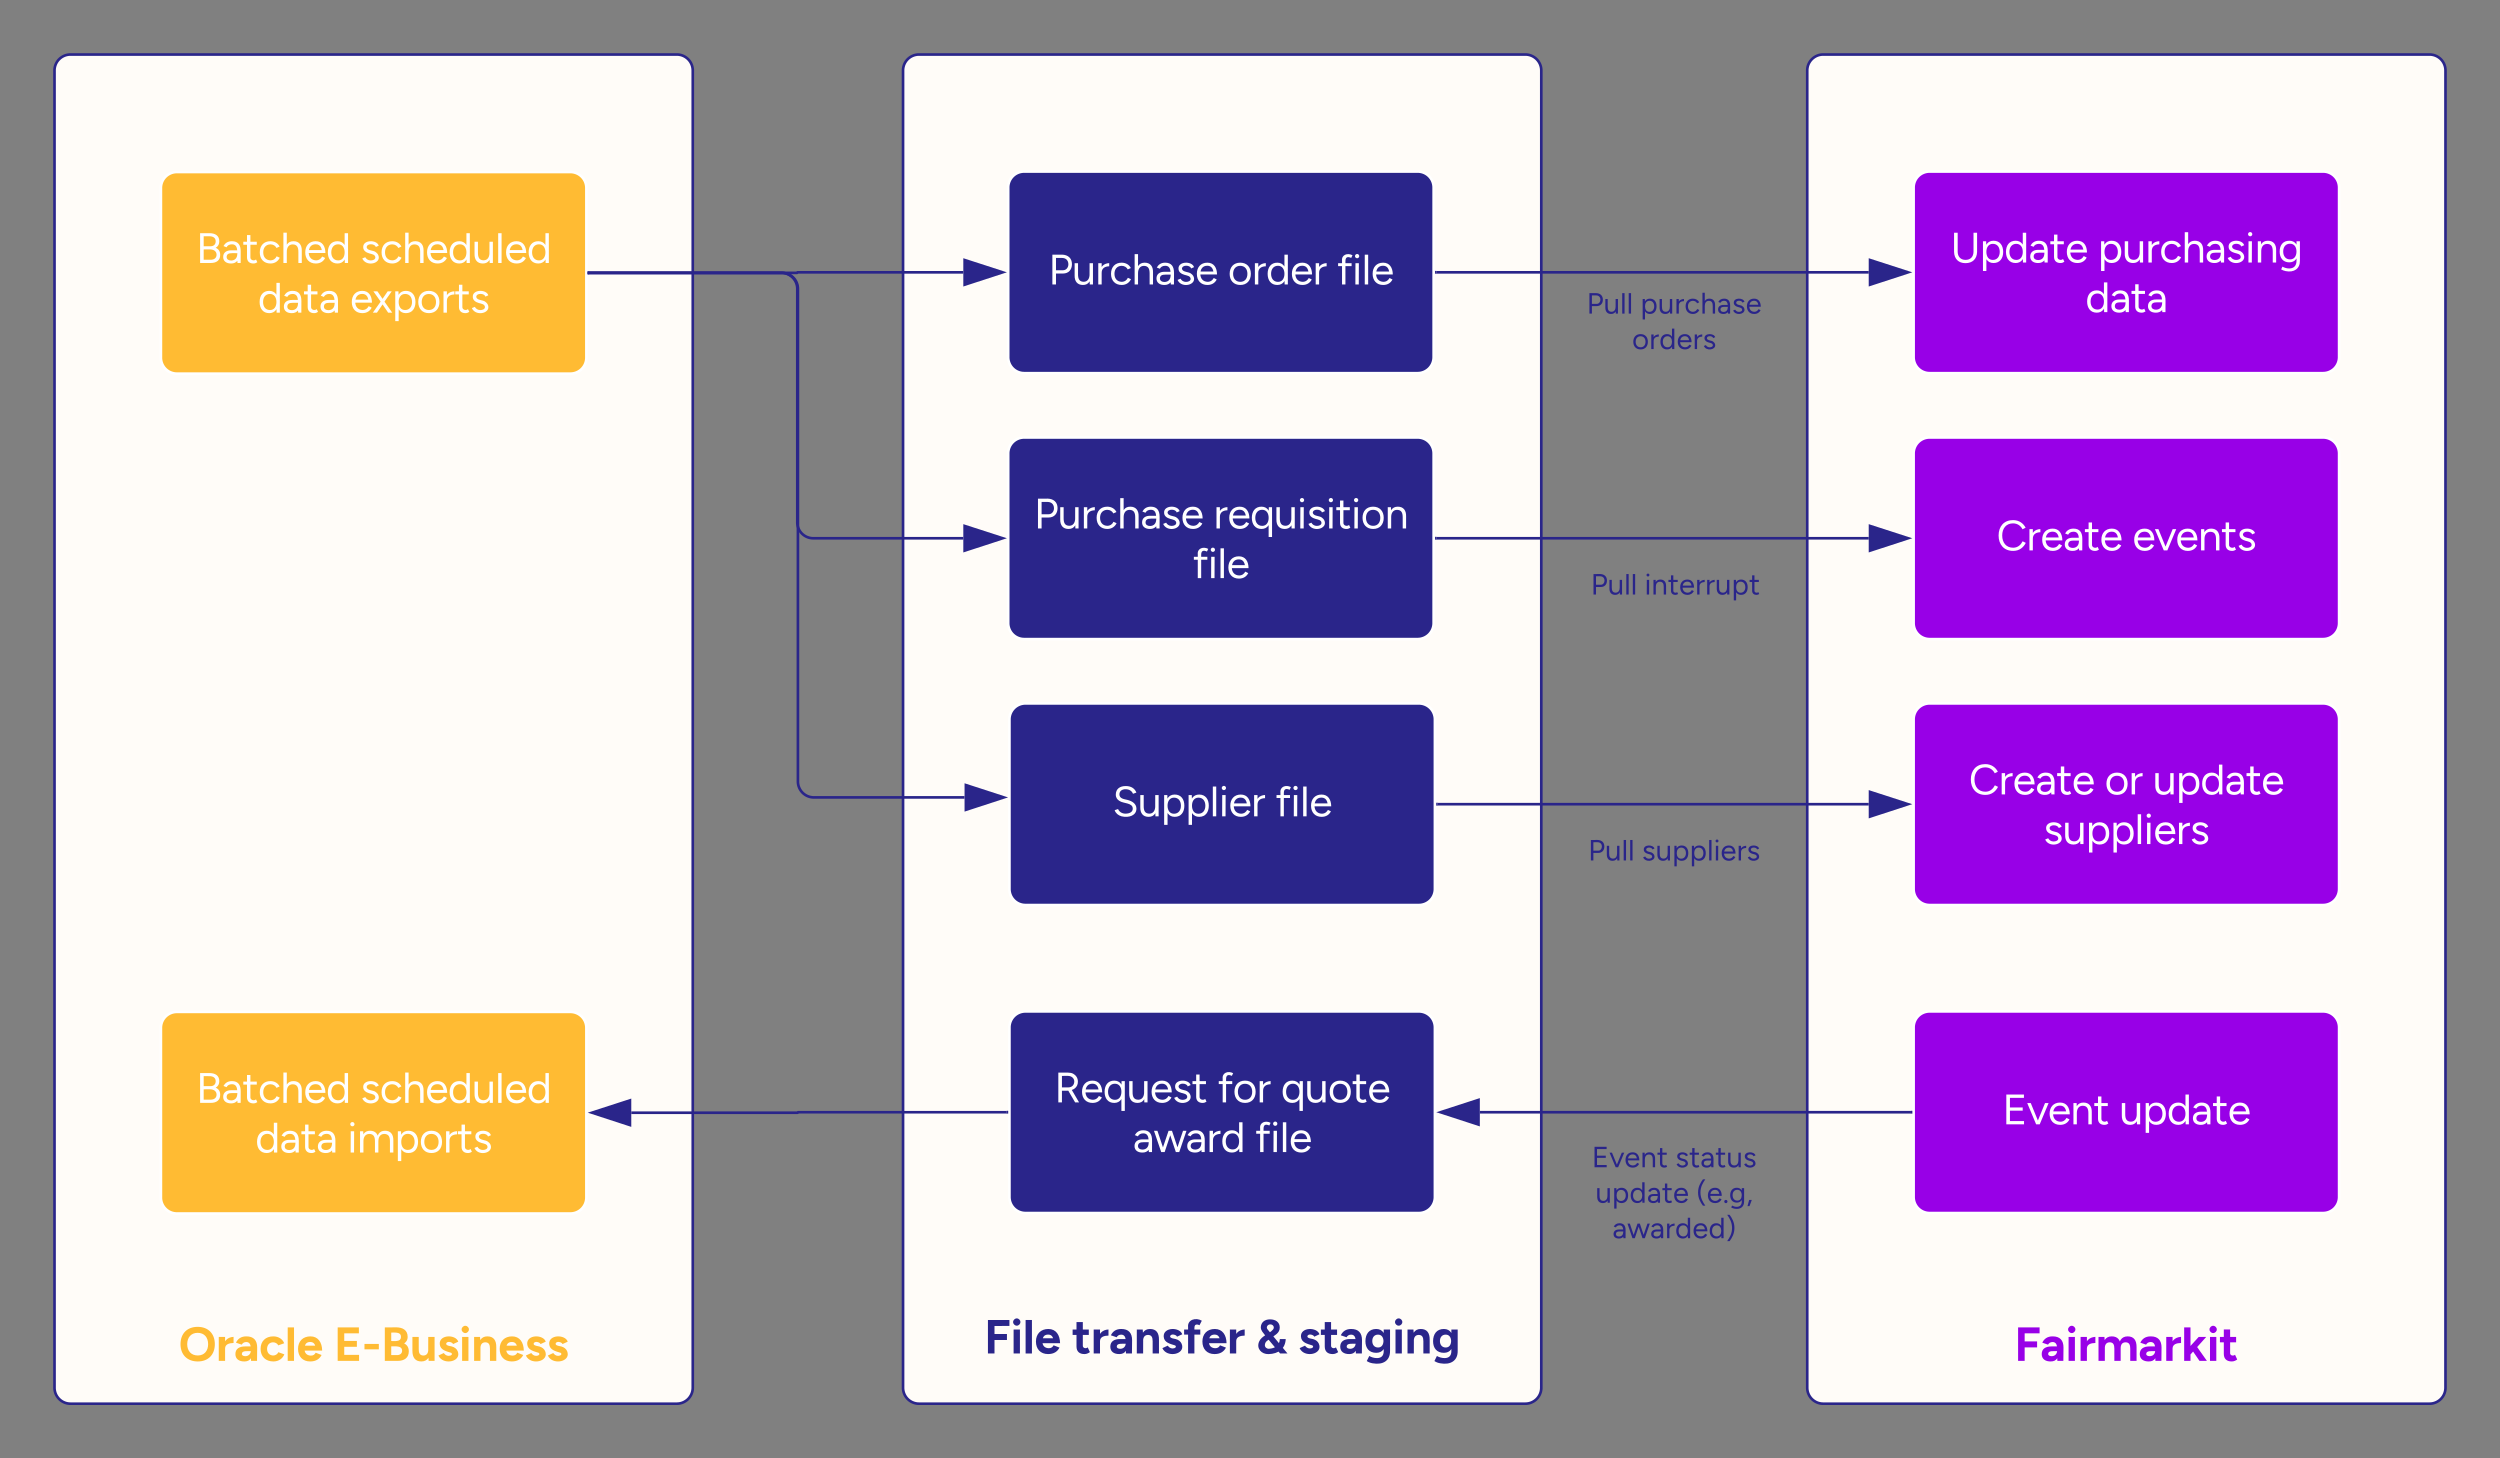 <svg xmlns="http://www.w3.org/2000/svg" xmlns:xlink="http://www.w3.org/1999/xlink" xmlns:lucid="lucid" width="940.07" height="548.33"><rect width="100%" height="100%" fill="#808080" stroke="none"/><g transform="translate(-59.5 -59.5)" lucid:page-tab-id="5_nGJU603rUV"><path d="M739.07 86a6 6 0 0 1 6-6h228a6 6 0 0 1 6 6v495.33a6 6 0 0 1-6 6h-228a6 6 0 0 1-6-6zM80 86a6 6 0 0 1 6-6h228a6 6 0 0 1 6 6v495.33a6 6 0 0 1-6 6H86a6 6 0 0 1-6-6zM399.07 86a6 6 0 0 1 6-6h228a6 6 0 0 1 6 6v495.33a6 6 0 0 1-6 6h-228a6 6 0 0 1-6-6z" stroke="#2a258a" fill="#fffcf8"/><path d="M80 548.78a6 6 0 0 1 6-6h228a6 6 0 0 1 6 6v32.55a6 6 0 0 1-6 6H86a6 6 0 0 1-6-6z" stroke="#000" stroke-opacity="0" fill="#fff" fill-opacity="0"/><use xlink:href="#a" transform="matrix(1,0,0,1,85,547.778) translate(41.747 23.451)"/><use xlink:href="#b" transform="matrix(1,0,0,1,85,547.778) translate(100.111 23.451)"/><path d="M120 130.18a6 6 0 0 1 6-6h148a6 6 0 0 1 6 6V194a6 6 0 0 1-6 6H126a6 6 0 0 1-6-6z" stroke="#fff" fill="#fb3"/><use xlink:href="#c" transform="matrix(1,0,0,1,125,129.178) translate(8.259 29.215)"/><use xlink:href="#d" transform="matrix(1,0,0,1,125,129.178) translate(70.077 29.215)"/><use xlink:href="#e" transform="matrix(1,0,0,1,125,129.178) translate(31.468 47.882)"/><use xlink:href="#f" transform="matrix(1,0,0,1,125,129.178) translate(66.126 47.882)"/><path d="M120 446a6 6 0 0 1 6-6h148a6 6 0 0 1 6 6v63.82a6 6 0 0 1-6 6H126a6 6 0 0 1-6-6z" stroke="#fff" fill="#fb3"/><use xlink:href="#c" transform="matrix(1,0,0,1,125,445) translate(8.259 29.215)"/><use xlink:href="#d" transform="matrix(1,0,0,1,125,445) translate(70.077 29.215)"/><use xlink:href="#e" transform="matrix(1,0,0,1,125,445) translate(30.496 47.882)"/><use xlink:href="#g" transform="matrix(1,0,0,1,125,445) translate(65.153 47.882)"/><path d="M399.07 546a6 6 0 0 1 6-6h228a6 6 0 0 1 6 6v32.56a6 6 0 0 1-6 6h-228a6 6 0 0 1-6-6z" stroke="#000" stroke-opacity="0" fill="#fff" fill-opacity="0"/><use xlink:href="#h" transform="matrix(1,0,0,1,404.073,545) translate(25.551 23.451)"/><use xlink:href="#i" transform="matrix(1,0,0,1,404.073,545) translate(58.511 23.451)"/><use xlink:href="#j" transform="matrix(1,0,0,1,404.073,545) translate(127.844 23.451)"/><use xlink:href="#k" transform="matrix(1,0,0,1,404.073,545) translate(143.578 23.451)"/><path d="M739.07 548.78a6 6 0 0 1 6-6h228a6 6 0 0 1 6 6v32.55a6 6 0 0 1-6 6h-228a6 6 0 0 1-6-6z" stroke="#000" stroke-opacity="0" fill="#fff" fill-opacity="0"/><use xlink:href="#l" transform="matrix(1,0,0,1,744.073,547.778) translate(72.92 23.451)"/><path d="M439.07 445.82a6 6 0 0 1 6-6h148a6 6 0 0 1 6 6v63.82a6 6 0 0 1-6 6h-148a6 6 0 0 1-6-6z" stroke="#fff" fill="#2a258a"/><use xlink:href="#m" transform="matrix(1,0,0,1,444.073,444.822) translate(11.899 29.215)"/><use xlink:href="#n" transform="matrix(1,0,0,1,444.073,444.822) translate(73.266 29.215)"/><use xlink:href="#o" transform="matrix(1,0,0,1,444.073,444.822) translate(97.081 29.215)"/><use xlink:href="#p" transform="matrix(1,0,0,1,444.073,444.822) translate(41.384 47.882)"/><use xlink:href="#q" transform="matrix(1,0,0,1,444.073,444.822) translate(87.351 47.882)"/><path d="M779.07 445.82a6 6 0 0 1 6-6h148a6 6 0 0 1 6 6v63.82a6 6 0 0 1-6 6h-148a6 6 0 0 1-6-6z" stroke="#fff" fill="#9800e7"/><use xlink:href="#r" transform="matrix(1,0,0,1,784.073,444.822) translate(28.372 37.465)"/><use xlink:href="#s" transform="matrix(1,0,0,1,784.073,444.822) translate(72.379 37.465)"/><path d="M778.07 477.73h-162.1" stroke="#2a258a" fill="none"/><path d="M778.57 478.23h-.5v-1h.5z" stroke="#2a258a" stroke-width=".05" fill="#2a258a"/><path d="M601.2 477.73l14.26-4.63v9.27z" stroke="#2a258a" fill="#2a258a"/><path d="M438.07 477.73h-78.44a.1.1 0 0 0-.1.1.1.1 0 0 1-.08.08h-62.57" stroke="#2a258a" fill="none"/><path d="M438.57 478.23h-.5v-1h.5z" stroke="#2a258a" stroke-width=".05" fill="#2a258a"/><path d="M282.12 477.9l14.26-4.62v9.27z" stroke="#2a258a" fill="#2a258a"/><path d="M438.6 130a6 6 0 0 1 6-6h148a6 6 0 0 1 6 6v63.82a6 6 0 0 1-6 6h-148a6 6 0 0 1-6-6z" stroke="#fff" fill="#2a258a"/><use xlink:href="#t" transform="matrix(1,0,0,1,443.609,129) translate(10.126 37.465)"/><use xlink:href="#u" transform="matrix(1,0,0,1,443.609,129) translate(77.621 37.465)"/><use xlink:href="#q" transform="matrix(1,0,0,1,443.609,129) translate(118.61 37.465)"/><path d="M281 162.1h78.22a.1.1 0 0 0 .08-.1.1.1 0 0 1 .1-.1h62.33" stroke="#2a258a" fill="none"/><path d="M281 162.6h-.5v-1h.5z" stroke="#2a258a" stroke-width=".05" fill="#2a258a"/><path d="M436.5 161.9l-14.27 4.65v-9.27z" stroke="#2a258a" fill="#2a258a"/><path d="M779.07 130a6 6 0 0 1 6-6h148a6 6 0 0 1 6 6v63.82a6 6 0 0 1-6 6h-148a6 6 0 0 1-6-6z" stroke="#fff" fill="#9800e7"/><use xlink:href="#v" transform="matrix(1,0,0,1,784.073,129) translate(8.881 29.215)"/><use xlink:href="#w" transform="matrix(1,0,0,1,784.073,129) translate(64.29 29.215)"/><use xlink:href="#x" transform="matrix(1,0,0,1,784.073,129) translate(59.592 47.882)"/><path d="M599.6 161.9h162.6" stroke="#2a258a" fill="none"/><path d="M599.62 162.4h-.5v-1h.5z" stroke="#2a258a" stroke-width=".05" fill="#2a258a"/><path d="M776.96 161.9l-14.27 4.65v-9.27z" stroke="#2a258a" fill="#2a258a"/><path d="M438.6 230a6 6 0 0 1 6-6h148a6 6 0 0 1 6 6v63.82a6 6 0 0 1-6 6h-148a6 6 0 0 1-6-6z" stroke="#fff" fill="#2a258a"/><use xlink:href="#t" transform="matrix(1,0,0,1,443.609,229) translate(4.712 29.215)"/><use xlink:href="#y" transform="matrix(1,0,0,1,443.609,229) translate(72.208 29.215)"/><use xlink:href="#q" transform="matrix(1,0,0,1,443.609,229) translate(64.368 47.882)"/><path d="M439.07 330a6 6 0 0 1 6-6h148a6 6 0 0 1 6 6v63.82a6 6 0 0 1-6 6h-148a6 6 0 0 1-6-6z" stroke="#fff" fill="#2a258a"/><use xlink:href="#z" transform="matrix(1,0,0,1,444.073,329) translate(33.747 37.465)"/><use xlink:href="#q" transform="matrix(1,0,0,1,444.073,329) translate(94.989 37.465)"/><path d="M779.07 230a6 6 0 0 1 6-6h148a6 6 0 0 1 6 6v63.82a6 6 0 0 1-6 6h-148a6 6 0 0 1-6-6z" stroke="#fff" fill="#9800e7"/><use xlink:href="#A" transform="matrix(1,0,0,1,784.073,229) translate(26.218 37.465)"/><use xlink:href="#B" transform="matrix(1,0,0,1,784.073,229) translate(77.287 37.465)"/><path d="M639.07 166a6 6 0 0 1 6-6h87.54a6 6 0 0 1 6 6v28a6 6 0 0 1-6 6h-87.53a6 6 0 0 1-6-6z" stroke="#000" stroke-opacity="0" fill="#fff" fill-opacity="0"/><g><use xlink:href="#C" transform="matrix(1,0,0,1,644.073,165) translate(12.067 12.431)"/><use xlink:href="#D" transform="matrix(1,0,0,1,644.073,165) translate(32.289 12.431)"/><use xlink:href="#E" transform="matrix(1,0,0,1,644.073,165) translate(29.144 25.764)"/></g><path d="M599.6 261.9h162.6" stroke="#2a258a" fill="none"/><path d="M599.62 262.4h-.5v-1h.5z" stroke="#2a258a" stroke-width=".05" fill="#2a258a"/><path d="M776.96 261.9l-14.27 4.65v-9.27z" stroke="#2a258a" fill="#2a258a"/><path d="M639.54 266a6 6 0 0 1 6-6h87.53a6 6 0 0 1 6 6v28a6 6 0 0 1-6 6h-87.53a6 6 0 0 1-6-6z" stroke="#000" stroke-opacity="0" fill="#fff" fill-opacity="0"/><g><use xlink:href="#C" transform="matrix(1,0,0,1,644.536,265) translate(13.144 18.056)"/><use xlink:href="#F" transform="matrix(1,0,0,1,644.536,265) translate(33.367 18.056)"/></g><path d="M779.07 330a6 6 0 0 1 6-6h148a6 6 0 0 1 6 6v63.82a6 6 0 0 1-6 6h-148a6 6 0 0 1-6-6z" stroke="#fff" fill="#9800e7"/><g><use xlink:href="#A" transform="matrix(1,0,0,1,784.073,329) translate(15.78 29.215)"/><use xlink:href="#G" transform="matrix(1,0,0,1,784.073,329) translate(66.849 29.215)"/><use xlink:href="#H" transform="matrix(1,0,0,1,784.073,329) translate(84.971 29.215)"/><use xlink:href="#I" transform="matrix(1,0,0,1,784.073,329) translate(43.827 47.882)"/></g><path d="M600.07 361.9H762.2" stroke="#2a258a" fill="none"/><path d="M600.1 362.4h-.53v-1h.52z" stroke="#2a258a" stroke-width=".05" fill="#2a258a"/><path d="M776.95 361.9l-14.26 4.65v-9.27z" stroke="#2a258a" fill="#2a258a"/><path d="M639.07 366a6 6 0 0 1 6-6h87.54a6 6 0 0 1 6 6v28a6 6 0 0 1-6 6h-87.53a6 6 0 0 1-6-6z" stroke="#000" stroke-opacity="0" fill="#fff" fill-opacity="0"/><g><use xlink:href="#C" transform="matrix(1,0,0,1,644.073,365) translate(12.622 18.056)"/><use xlink:href="#J" transform="matrix(1,0,0,1,644.073,365) translate(32.844 18.056)"/></g><path d="M281 162.1h72.3a6 6 0 0 1 6 6v87.8a6 6 0 0 0 6 6h56.43" stroke="#2a258a" fill="none"/><path d="M281 162.6h-.5v-1h.5z" stroke="#2a258a" stroke-width=".05" fill="#2a258a"/><path d="M436.5 261.9l-14.27 4.65v-9.27z" stroke="#2a258a" fill="#2a258a"/><path d="M281 162.1h72.54a6 6 0 0 1 6 6v185.25a6 6 0 0 0 6 6h56.65" stroke="#2a258a" fill="none"/><path d="M281 162.6h-.5v-1h.5z" stroke="#2a258a" stroke-width=".05" fill="#2a258a"/><path d="M436.95 359.35L422.7 364v-9.28z" stroke="#2a258a" fill="#2a258a"/><path d="M639.07 486a6 6 0 0 1 6-6h87.54a6 6 0 0 1 6 6v43.44a6 6 0 0 1-6 6h-87.53a6 6 0 0 1-6-6z" stroke="#000" stroke-opacity="0" fill="#fff" fill-opacity="0"/><g><use xlink:href="#K" transform="matrix(1,0,0,1,644.073,485) translate(13.989 13.431)"/><use xlink:href="#L" transform="matrix(1,0,0,1,644.073,485) translate(45.422 13.431)"/><use xlink:href="#M" transform="matrix(1,0,0,1,644.073,485) translate(15.394 26.764)"/><use xlink:href="#N" transform="matrix(1,0,0,1,644.073,485) translate(53.317 26.764)"/><use xlink:href="#O" transform="matrix(1,0,0,1,644.073,485) translate(21.711 40.097)"/></g><defs><path fill="#fb3" d="M752-349c0 219-138 361-356 361C175 12 35-129 35-349c0-221 138-362 358-362 221 0 359 142 359 362zm-577 0c0 141 82 236 221 236 137 0 216-97 216-236 0-141-80-237-219-237-137 0-218 97-218 237" id="P"/><path fill="#fb3" d="M366-374c-89 2-173 24-177 111h-39c1-145 81-231 216-239v128zM57 0v-500h132V0H57" id="Q"/><path fill="#fb3" d="M260-512c151 0 226 83 225 235L482 0H357c-6-80-5-167-5-253 0-78-19-140-95-141-47 1-75 21-95 55L42-380c36-76 102-133 218-132zm127 308C386-76 344 12 219 12 108 13 31-37 30-141c0-114 84-161 204-161h127v98c-82 3-196-16-196 59 0 35 36 47 76 47 64-2 106-45 111-106h35" id="R"/><path fill="#fb3" d="M526-137C493-51 409 12 298 12 136 12 30-89 30-250s104-262 266-262c109 0 196 59 227 144l-124 44c-16-36-59-64-109-64-80 3-123 57-125 138 2 82 47 134 127 138 51 0 93-31 109-69" id="S"/><path fill="#fb3" d="M57 0v-700h132V0H57" id="T"/><path fill="#fb3" d="M522-123C480-41 406 12 283 12 126 12 30-92 30-250c0-160 101-262 260-262s242 126 244 297H400c1-102-22-180-115-180-88 0-120 57-120 149 1 85 50 133 132 136 53 1 84-26 101-61zm-406-92l1-103h352v103H116" id="U"/><g id="a"><use transform="matrix(0.018,0,0,0.018,0,0)" xlink:href="#P"/><use transform="matrix(0.018,0,0,0.018,13.991,0)" xlink:href="#Q"/><use transform="matrix(0.018,0,0,0.018,20.729,0)" xlink:href="#R"/><use transform="matrix(0.018,0,0,0.018,30.204,0)" xlink:href="#S"/><use transform="matrix(0.018,0,0,0.018,39.911,0)" xlink:href="#T"/><use transform="matrix(0.018,0,0,0.018,44.284,0)" xlink:href="#U"/></g><path fill="#fb3" d="M76 0v-700h137V0H76zm104 0v-125h343V0H180zm0-294v-122h297v122H180zm0-281v-125h339v125H180" id="V"/><path fill="#fb3" d="M54-241v-113h300v113H54" id="W"/><path fill="#fb3" d="M577-200C577-64 483 0 345 0H131v-121h201c61 1 105-33 105-90-1-129-182-84-306-92v-106c216 0 446 1 446 209zM76 0v-700h134V0H76zm237-701c141 2 240 60 240 200 0 138-140 191-291 194l-136 11v-119c116-9 290 39 287-88 1-123-170-80-287-88v-108" id="X"/><path fill="#fb3" d="M387 0c-16-154-5-334-8-500h132V0H387zM48-214v-286h132v256zm376-24C422-95 369 12 235 12 104 12 47-73 48-214l132-30c-1 79 22 129 93 132 74 1 106-49 106-126h45" id="Y"/><path fill="#fb3" d="M432-204C514-7 218 77 80-44c-21-18-38-41-50-68l113-52c19 29 54 59 101 59 50 0 91-32 54-63-103-33-231-57-240-183-14-205 338-205 387-50l-109 50c-12-45-140-73-144-2 11 41 79 40 119 52 59 17 100 49 121 97" id="Z"/><path fill="#fb3" d="M65 0v-500h132V0H65zm142-657c1 40-36 77-76 76-39 1-78-37-76-76-2-39 37-77 76-76 40-1 77 36 76 76" id="aa"/><path fill="#fb3" d="M57 0v-500h124c16 154 5 334 8 500H57zm331 0v-256l132-30V0H388zM145-262c2-142 54-250 188-250 132 0 189 84 187 226l-132 30c0-80-21-129-93-132-73-1-107 48-106 126h-44" id="ab"/><g id="b"><use transform="matrix(0.018,0,0,0.018,0,0)" xlink:href="#V"/><use transform="matrix(0.018,0,0,0.018,10.471,0)" xlink:href="#W"/><use transform="matrix(0.018,0,0,0.018,17.724,0)" xlink:href="#X"/><use transform="matrix(0.018,0,0,0.018,28.604,0)" xlink:href="#Y"/><use transform="matrix(0.018,0,0,0.018,38.702,0)" xlink:href="#Z"/><use transform="matrix(0.018,0,0,0.018,46.987,0)" xlink:href="#aa"/><use transform="matrix(0.018,0,0,0.018,51.644,0)" xlink:href="#ab"/><use transform="matrix(0.018,0,0,0.018,61.742,0)" xlink:href="#U"/><use transform="matrix(0.018,0,0,0.018,71.591,0)" xlink:href="#Z"/><use transform="matrix(0.018,0,0,0.018,79.858,0)" xlink:href="#Z"/></g><path fill="#fff" d="M565-191C565-60 476 0 343 0H155v-76h184c82 1 141-41 141-118-1-85-70-126-163-126H155v-71c209-8 410 8 410 200zM93 0v-700h84V0H93zm451-510c0 133-106 187-246 189l-145 3v-75h182c75 1 125-43 124-117 0-81-61-118-147-118H153v-72l161-1c136 2 230 58 230 191" id="ac"/><path fill="#fff" d="M247-512c147 1 207 91 206 241L452 0h-74c-27-160 58-440-132-439-64 1-102 26-126 70l-72-29c38-66 96-114 199-114zm175 301c1 130-66 224-194 223C120 13 41-39 41-141c0-107 79-158 192-157h143v67H251c-81 0-125 20-129 89 1 57 48 85 110 84 90-3 139-62 141-153h49" id="ad"/><path fill="#fff" d="M348-18c-30 19-50 29-90 30-95 1-153-52-153-145v-523h80v515c-9 74 85 102 132 58zM18-429v-71h317v71H18" id="ae"/><path fill="#fff" d="M510-124C475-47 399 12 293 12 136 12 41-92 41-250s94-262 250-262c103 0 181 53 216 126l-73 33c-24-49-75-85-145-85-107 4-167 79-167 188 0 110 61 184 169 188 72-1 123-41 146-95" id="af"/><path fill="#fff" d="M70 0v-713h80V0H70zm352 0v-256l80-30V0h-80zM111-259c2-146 55-253 196-253 129 0 199 85 195 226l-80 30c1-113-30-179-133-181-96 1-140 75-139 178h-39" id="ag"/><path fill="#fff" d="M508-117C470-42 400 12 289 12 134 12 41-93 41-250c0-156 92-262 246-262s226 117 228 277h-80c-1-116-39-205-149-205-109 0-163 78-164 191 2 112 63 182 171 187 74 0 119-41 145-90zM94-235l1-69h371v69H94" id="ah"/><path fill="#fff" d="M440 0c-9-226-2-468-4-700h80V0h-76zm37-250c0 148-67 262-210 262C119 12 41-98 41-250s78-262 226-262c143 0 210 114 210 262zm-355 0c0 108 57 189 163 189 101 0 151-84 151-189s-50-189-152-189c-105 0-162 81-162 189" id="ai"/><g id="c"><use transform="matrix(0.016,0,0,0.016,0,0)" xlink:href="#ac"/><use transform="matrix(0.016,0,0,0.016,9.504,0)" xlink:href="#ad"/><use transform="matrix(0.016,0,0,0.016,17.438,0)" xlink:href="#ae"/><use transform="matrix(0.016,0,0,0.016,23.271,0)" xlink:href="#af"/><use transform="matrix(0.016,0,0,0.016,31.687,0)" xlink:href="#ag"/><use transform="matrix(0.016,0,0,0.016,40.367,0)" xlink:href="#ah"/><use transform="matrix(0.016,0,0,0.016,48.86,0)" xlink:href="#ai"/></g><path fill="#fff" d="M411-198C505-11 210 83 80-48c-18-18-31-38-39-59l70-29c20 41 68 76 126 76 54 0 111-21 111-71-3-69-81-77-141-94-73-21-139-60-144-137-18-190 320-193 365-45l-70 31c-16-82-216-94-214 10 19 83 163 63 217 114 22 16 39 34 50 54" id="aj"/><path fill="#fff" d="M413 0c-10-158-3-334-5-500h80V0h-75zM57-214v-286h80v256zm390-27C445-96 392 12 252 12 122 12 53-73 57-214l80-30c-1 113 30 179 133 181 94-1 139-77 138-178h39" id="ak"/><path fill="#fff" d="M70 0v-700h80V0H70" id="al"/><g id="d"><use transform="matrix(0.016,0,0,0.016,0,0)" xlink:href="#aj"/><use transform="matrix(0.016,0,0,0.016,7.249,0)" xlink:href="#af"/><use transform="matrix(0.016,0,0,0.016,15.664,0)" xlink:href="#ag"/><use transform="matrix(0.016,0,0,0.016,24.344,0)" xlink:href="#ah"/><use transform="matrix(0.016,0,0,0.016,32.838,0)" xlink:href="#ai"/><use transform="matrix(0.016,0,0,0.016,41.953,0)" xlink:href="#ak"/><use transform="matrix(0.016,0,0,0.016,50.633,0)" xlink:href="#al"/><use transform="matrix(0.016,0,0,0.016,54.056,0)" xlink:href="#ah"/><use transform="matrix(0.016,0,0,0.016,62.549,0)" xlink:href="#ai"/></g><g id="e"><use transform="matrix(0.016,0,0,0.016,0,0)" xlink:href="#ai"/><use transform="matrix(0.016,0,0,0.016,9.116,0)" xlink:href="#ad"/><use transform="matrix(0.016,0,0,0.016,17.049,0)" xlink:href="#ae"/><use transform="matrix(0.016,0,0,0.016,22.882,0)" xlink:href="#ad"/></g><path fill="#fff" d="M10 0c118-165 235-330 348-500h95C336-335 220-169 107 0H10zm359 0C257-170 141-336 23-500h95C231-331 348-165 465 0h-96" id="am"/><path fill="#fff" d="M75 200v-700h75c11 224 2 468 5 700H75zm475-450c0 152-78 262-226 262-143 0-210-114-210-262 0-149 67-262 210-262 148 0 226 110 226 262zm-395 0c0 105 50 189 151 189 105 0 163-81 163-189 0-109-56-189-162-189-101 0-152 83-152 189" id="an"/><path fill="#fff" d="M539-250c0 157-93 262-248 262C135 12 41-93 41-250s93-262 248-262c157 0 250 104 250 262zm-417 0c0 110 61 188 169 188s167-78 167-188c0-111-61-188-169-188-107 0-167 78-167 188" id="ao"/><path fill="#fff" d="M327-427c-101 3-177 45-177 152l-36 4c1-144 79-223 213-231v75zM70 0v-500h80V0H70" id="ap"/><g id="f"><use transform="matrix(0.016,0,0,0.016,0,0)" xlink:href="#ah"/><use transform="matrix(0.016,0,0,0.016,8.416,0)" xlink:href="#am"/><use transform="matrix(0.016,0,0,0.016,15.804,0)" xlink:href="#an"/><use transform="matrix(0.016,0,0,0.016,24.998,0)" xlink:href="#ao"/><use transform="matrix(0.016,0,0,0.016,34.02,0)" xlink:href="#ap"/><use transform="matrix(0.016,0,0,0.016,39.278,0)" xlink:href="#ae"/><use transform="matrix(0.016,0,0,0.016,45.158,0)" xlink:href="#aj"/></g><path fill="#fff" d="M75 0l2-500h80L155 0H75zm91-666c1 26-23 51-50 50-26 1-51-24-50-50-1-27 24-51 50-50 27-1 51 23 50 50" id="aq"/><path fill="#fff" d="M70 0v-500h75c10 158 3 334 5 500H70zm351 0v-256l80-30V0h-80zm352 0v-256l80-30V0h-80zM111-259c2-145 55-253 195-253 130 0 199 85 195 226l-80 30c1-113-29-179-132-181-96 1-140 75-139 178h-39zm351 0c2-146 55-253 196-253 130 0 197 85 195 226l-80 30c1-113-30-179-133-181-96 1-140 75-139 178h-39" id="ar"/><g id="g"><use transform="matrix(0.016,0,0,0.016,0,0)" xlink:href="#aq"/><use transform="matrix(0.016,0,0,0.016,3.609,0)" xlink:href="#ar"/><use transform="matrix(0.016,0,0,0.016,17.749,0)" xlink:href="#an"/><use transform="matrix(0.016,0,0,0.016,26.942,0)" xlink:href="#ao"/><use transform="matrix(0.016,0,0,0.016,35.964,0)" xlink:href="#ap"/><use transform="matrix(0.016,0,0,0.016,41.222,0)" xlink:href="#ae"/><use transform="matrix(0.016,0,0,0.016,47.102,0)" xlink:href="#aj"/></g><path fill="#2a258a" d="M76 0v-700h137V0H76zm110-282v-125h287v125H186zm0-293v-125h339v125H186" id="as"/><path fill="#2a258a" d="M65 0v-500h132V0H65zm142-657c1 40-36 77-76 76-39 1-78-37-76-76-2-39 37-77 76-76 40-1 77 36 76 76" id="at"/><path fill="#2a258a" d="M57 0v-700h132V0H57" id="au"/><path fill="#2a258a" d="M522-123C480-41 406 12 283 12 126 12 30-92 30-250c0-160 101-262 260-262s242 126 244 297H400c1-102-22-180-115-180-88 0-120 57-120 149 1 85 50 133 132 136 53 1 84-26 101-61zm-406-92l1-103h352v103H116" id="av"/><g id="h"><use transform="matrix(0.018,0,0,0.018,0,0)" xlink:href="#as"/><use transform="matrix(0.018,0,0,0.018,9.849,0)" xlink:href="#at"/><use transform="matrix(0.018,0,0,0.018,14.507,0)" xlink:href="#au"/><use transform="matrix(0.018,0,0,0.018,18.88,0)" xlink:href="#av"/></g><path fill="#2a258a" d="M375-29c-28 21-68 41-112 41C156 13 95-42 95-146v-510h132v481c-9 65 65 81 102 47zM14-388v-112h338v112H14" id="aw"/><path fill="#2a258a" d="M366-374c-89 2-173 24-177 111h-39c1-145 81-231 216-239v128zM57 0v-500h132V0H57" id="ax"/><path fill="#2a258a" d="M260-512c151 0 226 83 225 235L482 0H357c-6-80-5-167-5-253 0-78-19-140-95-141-47 1-75 21-95 55L42-380c36-76 102-133 218-132zm127 308C386-76 344 12 219 12 108 13 31-37 30-141c0-114 84-161 204-161h127v98c-82 3-196-16-196 59 0 35 36 47 76 47 64-2 106-45 111-106h35" id="ay"/><path fill="#2a258a" d="M57 0v-500h124c16 154 5 334 8 500H57zm331 0v-256l132-30V0H388zM145-262c2-142 54-250 188-250 132 0 189 84 187 226l-132 30c0-80-21-129-93-132-73-1-107 48-106 126h-44" id="az"/><path fill="#2a258a" d="M432-204C514-7 218 77 80-44c-21-18-38-41-50-68l113-52c19 29 54 59 101 59 50 0 91-32 54-63-103-33-231-57-240-183-14-205 338-205 387-50l-109 50c-12-45-140-73-144-2 11 41 79 40 119 52 59 17 100 49 121 97" id="aA"/><path fill="#2a258a" d="M292-606c-42 2-53 30-53 78V0H107v-550C90-710 270-758 394-685l-49 95c-17-8-32-15-53-16zM24-394v-106h338v106H24" id="aB"/><g id="i"><use transform="matrix(0.018,0,0,0.018,0,0)" xlink:href="#aw"/><use transform="matrix(0.018,0,0,0.018,7.147,0)" xlink:href="#ax"/><use transform="matrix(0.018,0,0,0.018,13.884,0)" xlink:href="#ay"/><use transform="matrix(0.018,0,0,0.018,23.36,0)" xlink:href="#az"/><use transform="matrix(0.018,0,0,0.018,33.458,0)" xlink:href="#aA"/><use transform="matrix(0.018,0,0,0.018,41.742,0)" xlink:href="#aB"/><use transform="matrix(0.018,0,0,0.018,48.516,0)" xlink:href="#av"/><use transform="matrix(0.018,0,0,0.018,58.364,0)" xlink:href="#ax"/></g><path fill="#2a258a" d="M614-302C605-99 463 8 254 13 108 16-1-101 56-244c51-127 210-159 294-258 36-47 2-106-59-106-59 0-94 62-55 106C374-335 513-167 651 0H497C374-151 242-296 126-454c-19-30-32-53-33-94 5-106 84-165 192-165 116 0 204 57 204 170 0 120-102 157-181 220-50 42-125 60-130 146-1 46 37 79 84 78 131-7 224-69 229-203h123" id="aC"/><use transform="matrix(0.018,0,0,0.018,0,0)" xlink:href="#aC" id="j"/><path fill="#2a258a" d="M544-54c4 205-149 298-363 259-51-8-91-26-123-47l52-106c42 24 96 45 166 44 90-2 136-53 136-146v-450h132v446zm-92-199c0 138-62 239-196 239-146 0-226-95-226-242 0-152 77-256 226-256 139 0 196 113 196 259zm-279-7c0 78 44 135 121 135 75 0 111-58 113-135-2-77-39-134-114-134-77 0-120 56-120 134" id="aD"/><g id="k"><use transform="matrix(0.018,0,0,0.018,0,0)" xlink:href="#aA"/><use transform="matrix(0.018,0,0,0.018,8.284,0)" xlink:href="#aw"/><use transform="matrix(0.018,0,0,0.018,15.271,0)" xlink:href="#ay"/><use transform="matrix(0.018,0,0,0.018,24.747,0)" xlink:href="#aD"/><use transform="matrix(0.018,0,0,0.018,35.431,0)" xlink:href="#at"/><use transform="matrix(0.018,0,0,0.018,40.089,0)" xlink:href="#az"/><use transform="matrix(0.018,0,0,0.018,50.187,0)" xlink:href="#aD"/></g><path fill="#9800e7" d="M76 0v-700h137V0H76zm110-282v-125h287v125H186zm0-293v-125h339v125H186" id="aE"/><path fill="#9800e7" d="M260-512c151 0 226 83 225 235L482 0H357c-6-80-5-167-5-253 0-78-19-140-95-141-47 1-75 21-95 55L42-380c36-76 102-133 218-132zm127 308C386-76 344 12 219 12 108 13 31-37 30-141c0-114 84-161 204-161h127v98c-82 3-196-16-196 59 0 35 36 47 76 47 64-2 106-45 111-106h35" id="aF"/><path fill="#9800e7" d="M65 0v-500h132V0H65zm142-657c1 40-36 77-76 76-39 1-78-37-76-76-2-39 37-77 76-76 40-1 77 36 76 76" id="aG"/><path fill="#9800e7" d="M366-374c-89 2-173 24-177 111h-39c1-145 81-231 216-239v128zM57 0v-500h132V0H57" id="aH"/><path fill="#9800e7" d="M57 0v-500h124c16 154 5 334 8 500H57zm331 0v-256l132-30V0H388zm332 0v-256l132-30V0H720zM145-262c2-142 54-250 188-250 132 0 189 84 187 226l-132 30c0-80-21-129-93-132-73-1-107 48-106 126h-44zm331 0c2-143 55-250 189-250 132 0 188 84 187 226l-132 30c0-80-21-129-94-132-73-1-107 48-106 126h-44" id="aI"/><path fill="#9800e7" d="M183-127l-79-91 256-282h157zM57 0v-700h132V0H57zm320 0L211-242l86-91L532 0H377" id="aJ"/><path fill="#9800e7" d="M375-29c-28 21-68 41-112 41C156 13 95-42 95-146v-510h132v481c-9 65 65 81 102 47zM14-388v-112h338v112H14" id="aK"/><g id="l"><use transform="matrix(0.018,0,0,0.018,0,0)" xlink:href="#aE"/><use transform="matrix(0.018,0,0,0.018,9.707,0)" xlink:href="#aF"/><use transform="matrix(0.018,0,0,0.018,19.182,0)" xlink:href="#aG"/><use transform="matrix(0.018,0,0,0.018,23.84,0)" xlink:href="#aH"/><use transform="matrix(0.018,0,0,0.018,30.578,0)" xlink:href="#aI"/><use transform="matrix(0.018,0,0,0.018,46.578,0)" xlink:href="#aF"/><use transform="matrix(0.018,0,0,0.018,56.053,0)" xlink:href="#aH"/><use transform="matrix(0.018,0,0,0.018,62.791,0)" xlink:href="#aJ"/><use transform="matrix(0.018,0,0,0.018,72.356,0)" xlink:href="#aG"/><use transform="matrix(0.018,0,0,0.018,77.013,0)" xlink:href="#aK"/></g><path fill="#fff" d="M553-488c0 136-104 209-243 213H173v-78h160c81-3 131-54 135-135 1-81-66-135-149-135H173v-77c99 3 201-12 269 26 62 35 111 95 111 186zM93 0v-700h85V0H93zm395 0L320-287l67-44L581 0h-93" id="aL"/><path fill="#fff" d="M436 200c2-233-5-474 4-700h76v700h-80zm41-450c0 148-67 262-210 262C119 12 41-98 41-250s78-262 226-262c143 0 210 114 210 262zm-355 0c0 108 57 189 163 189 101 0 151-84 151-189s-50-189-152-189c-105 0-162 81-162 189" id="aM"/><g id="m"><use transform="matrix(0.016,0,0,0.016,0,0)" xlink:href="#aL"/><use transform="matrix(0.016,0,0,0.016,9.738,0)" xlink:href="#ah"/><use transform="matrix(0.016,0,0,0.016,18.231,0)" xlink:href="#aM"/><use transform="matrix(0.016,0,0,0.016,27.222,0)" xlink:href="#ak"/><use transform="matrix(0.016,0,0,0.016,35.902,0)" xlink:href="#ah"/><use transform="matrix(0.016,0,0,0.016,44.396,0)" xlink:href="#aj"/><use transform="matrix(0.016,0,0,0.016,51.644,0)" xlink:href="#ae"/></g><path fill="#fff" d="M270-643c-52 1-70 35-70 92V0h-80v-557c-16-144 131-191 246-130l-30 63c-24-9-41-17-66-19zM28-431v-69h317v69H28" id="aN"/><g id="n"><use transform="matrix(0.016,0,0,0.016,0,0)" xlink:href="#aN"/><use transform="matrix(0.016,0,0,0.016,5.693,0)" xlink:href="#ao"/><use transform="matrix(0.016,0,0,0.016,14.716,0)" xlink:href="#ap"/></g><g id="o"><use transform="matrix(0.016,0,0,0.016,0,0)" xlink:href="#aM"/><use transform="matrix(0.016,0,0,0.016,8.991,0)" xlink:href="#ak"/><use transform="matrix(0.016,0,0,0.016,17.671,0)" xlink:href="#ao"/><use transform="matrix(0.016,0,0,0.016,26.693,0)" xlink:href="#ae"/><use transform="matrix(0.016,0,0,0.016,32.527,0)" xlink:href="#ah"/></g><path fill="#fff" d="M524 0l169-500h81L604 0h-80zM184 0l169-500h75L261 0h-77zm-4 0L10-500h81L258 0h-78zm344 0L357-500h76L600 0h-76" id="aO"/><g id="p"><use transform="matrix(0.016,0,0,0.016,0,0)" xlink:href="#ad"/><use transform="matrix(0.016,0,0,0.016,7.809,0)" xlink:href="#aO"/><use transform="matrix(0.016,0,0,0.016,19.818,0)" xlink:href="#ad"/><use transform="matrix(0.016,0,0,0.016,27.751,0)" xlink:href="#ap"/><use transform="matrix(0.016,0,0,0.016,33.009,0)" xlink:href="#ai"/></g><g id="q"><use transform="matrix(0.016,0,0,0.016,0,0)" xlink:href="#aN"/><use transform="matrix(0.016,0,0,0.016,5.74,0)" xlink:href="#aq"/><use transform="matrix(0.016,0,0,0.016,9.349,0)" xlink:href="#al"/><use transform="matrix(0.016,0,0,0.016,12.771,0)" xlink:href="#ah"/></g><path fill="#fff" d="M93 0v-700h85V0H93zm75 0v-77h341V0H168zm0-321v-76h310v76H168zm0-302v-77h339v77H168" id="aP"/><path fill="#fff" d="M223 0l204-500h84L302 0h-79zm-5 0L9-500h83L296 0h-78" id="aQ"/><path fill="#fff" d="M70 0v-500h75c10 158 3 334 5 500H70zm351 0v-256l80-30V0h-80zM111-259c2-145 55-253 195-253 130 0 199 85 195 226l-80 30c1-113-29-179-132-181-96 1-140 75-139 178h-39" id="aR"/><g id="r"><use transform="matrix(0.016,0,0,0.016,0,0)" xlink:href="#aP"/><use transform="matrix(0.016,0,0,0.016,9.209,0)" xlink:href="#aQ"/><use transform="matrix(0.016,0,0,0.016,17.111,0)" xlink:href="#ah"/><use transform="matrix(0.016,0,0,0.016,25.604,0)" xlink:href="#aR"/><use transform="matrix(0.016,0,0,0.016,34.284,0)" xlink:href="#ae"/></g><g id="s"><use transform="matrix(0.016,0,0,0.016,0,0)" xlink:href="#ak"/><use transform="matrix(0.016,0,0,0.016,8.68,0)" xlink:href="#an"/><use transform="matrix(0.016,0,0,0.016,17.873,0)" xlink:href="#ai"/><use transform="matrix(0.016,0,0,0.016,26.989,0)" xlink:href="#ad"/><use transform="matrix(0.016,0,0,0.016,34.922,0)" xlink:href="#ae"/><use transform="matrix(0.016,0,0,0.016,40.756,0)" xlink:href="#ah"/></g><path fill="#fff" d="M553-478c0 132-79 221-210 221H173v-77h170c75 1 128-66 126-144-3-90-58-144-149-145H173v-77l148-1c140 4 232 84 232 223zM93 0v-700h85V0H93" id="aS"/><g id="t"><use transform="matrix(0.016,0,0,0.016,0,0)" xlink:href="#aS"/><use transform="matrix(0.016,0,0,0.016,8.944,0)" xlink:href="#ak"/><use transform="matrix(0.016,0,0,0.016,17.624,0)" xlink:href="#ap"/><use transform="matrix(0.016,0,0,0.016,22.882,0)" xlink:href="#af"/><use transform="matrix(0.016,0,0,0.016,31.298,0)" xlink:href="#ag"/><use transform="matrix(0.016,0,0,0.016,39.978,0)" xlink:href="#ad"/><use transform="matrix(0.016,0,0,0.016,47.911,0)" xlink:href="#aj"/><use transform="matrix(0.016,0,0,0.016,55.16,0)" xlink:href="#ah"/></g><g id="u"><use transform="matrix(0.016,0,0,0.016,0,0)" xlink:href="#ao"/><use transform="matrix(0.016,0,0,0.016,9.022,0)" xlink:href="#ap"/><use transform="matrix(0.016,0,0,0.016,14.28,0)" xlink:href="#ai"/><use transform="matrix(0.016,0,0,0.016,23.396,0)" xlink:href="#ah"/><use transform="matrix(0.016,0,0,0.016,31.889,0)" xlink:href="#ap"/></g><path fill="#fff" d="M624-249C620-84 517 15 351 15 187 15 88-86 83-249h85c3 114 71 187 185 187 115 0 184-72 187-187h84zm-541 0v-451h85v451H83zm457 0v-451h84v451h-84" id="aT"/><g id="v"><use transform="matrix(0.016,0,0,0.016,0,0)" xlink:href="#aT"/><use transform="matrix(0.016,0,0,0.016,10.998,0)" xlink:href="#an"/><use transform="matrix(0.016,0,0,0.016,20.191,0)" xlink:href="#ai"/><use transform="matrix(0.016,0,0,0.016,29.307,0)" xlink:href="#ad"/><use transform="matrix(0.016,0,0,0.016,37.24,0)" xlink:href="#ae"/><use transform="matrix(0.016,0,0,0.016,43.073,0)" xlink:href="#ah"/></g><path fill="#fff" d="M517-48c5 194-139 290-335 250-41-9-79-24-106-40l30-65c41 22 97 44 163 43 112-3 169-69 168-187v-453h80v452zm-40-209C477-112 407-4 267-4 121-4 41-109 41-257c0-150 79-255 226-255 141 0 210 109 210 255zm-353-2c0 108 58 186 162 186 100 0 150-81 150-186 0-103-51-183-151-183-104 0-161 77-161 183" id="aU"/><g id="w"><use transform="matrix(0.016,0,0,0.016,0,0)" xlink:href="#an"/><use transform="matrix(0.016,0,0,0.016,9.193,0)" xlink:href="#ak"/><use transform="matrix(0.016,0,0,0.016,17.873,0)" xlink:href="#ap"/><use transform="matrix(0.016,0,0,0.016,23.131,0)" xlink:href="#af"/><use transform="matrix(0.016,0,0,0.016,31.547,0)" xlink:href="#ag"/><use transform="matrix(0.016,0,0,0.016,40.227,0)" xlink:href="#ad"/><use transform="matrix(0.016,0,0,0.016,48.16,0)" xlink:href="#aj"/><use transform="matrix(0.016,0,0,0.016,55.409,0)" xlink:href="#aq"/><use transform="matrix(0.016,0,0,0.016,59.018,0)" xlink:href="#aR"/><use transform="matrix(0.016,0,0,0.016,67.698,0)" xlink:href="#aU"/></g><g id="x"><use transform="matrix(0.016,0,0,0.016,0,0)" xlink:href="#ai"/><use transform="matrix(0.016,0,0,0.016,9.116,0)" xlink:href="#ad"/><use transform="matrix(0.016,0,0,0.016,17.049,0)" xlink:href="#ae"/><use transform="matrix(0.016,0,0,0.016,22.882,0)" xlink:href="#ad"/></g><g id="y"><use transform="matrix(0.016,0,0,0.016,0,0)" xlink:href="#ap"/><use transform="matrix(0.016,0,0,0.016,5.258,0)" xlink:href="#ah"/><use transform="matrix(0.016,0,0,0.016,13.751,0)" xlink:href="#aM"/><use transform="matrix(0.016,0,0,0.016,22.742,0)" xlink:href="#ak"/><use transform="matrix(0.016,0,0,0.016,31.422,0)" xlink:href="#aq"/><use transform="matrix(0.016,0,0,0.016,35.031,0)" xlink:href="#aj"/><use transform="matrix(0.016,0,0,0.016,42.28,0)" xlink:href="#aq"/><use transform="matrix(0.016,0,0,0.016,45.889,0)" xlink:href="#ae"/><use transform="matrix(0.016,0,0,0.016,51.769,0)" xlink:href="#aq"/><use transform="matrix(0.016,0,0,0.016,55.378,0)" xlink:href="#ao"/><use transform="matrix(0.016,0,0,0.016,64.4,0)" xlink:href="#aR"/></g><path fill="#fff" d="M563-187C568-19 386 41 214 0 134-23 77-71 51-144l81-28c20 59 88 109 172 109 93 0 173-36 173-117 0-143-217-117-313-182-48-29-86-74-86-148 1-135 96-204 239-202 128 1 210 62 245 154l-80 28c-24-64-86-107-173-107-83-1-146 42-146 121 1 101 106 110 189 130 110 27 207 89 211 199" id="aV"/><g id="z"><use transform="matrix(0.016,0,0,0.016,0,0)" xlink:href="#aV"/><use transform="matrix(0.016,0,0,0.016,9.551,0)" xlink:href="#ak"/><use transform="matrix(0.016,0,0,0.016,18.231,0)" xlink:href="#an"/><use transform="matrix(0.016,0,0,0.016,27.424,0)" xlink:href="#an"/><use transform="matrix(0.016,0,0,0.016,36.618,0)" xlink:href="#al"/><use transform="matrix(0.016,0,0,0.016,40.04,0)" xlink:href="#aq"/><use transform="matrix(0.016,0,0,0.016,43.649,0)" xlink:href="#ah"/><use transform="matrix(0.016,0,0,0.016,52.142,0)" xlink:href="#ap"/></g><path fill="#fff" d="M685-177C633-73 536 12 388 12 174 12 46-134 46-350c0-215 127-362 339-362 145 0 245 79 296 179l-73 37c-39-77-113-139-223-139-162 0-254 118-254 285 0 168 93 287 257 287 113 0 183-71 223-151" id="aW"/><g id="A"><use transform="matrix(0.016,0,0,0.016,0,0)" xlink:href="#aW"/><use transform="matrix(0.016,0,0,0.016,11.216,0)" xlink:href="#ap"/><use transform="matrix(0.016,0,0,0.016,16.473,0)" xlink:href="#ah"/><use transform="matrix(0.016,0,0,0.016,24.967,0)" xlink:href="#ad"/><use transform="matrix(0.016,0,0,0.016,32.9,0)" xlink:href="#ae"/><use transform="matrix(0.016,0,0,0.016,38.733,0)" xlink:href="#ah"/></g><g id="B"><use transform="matrix(0.016,0,0,0.016,0,0)" xlink:href="#ah"/><use transform="matrix(0.016,0,0,0.016,8.291,0)" xlink:href="#aQ"/><use transform="matrix(0.016,0,0,0.016,16.193,0)" xlink:href="#ah"/><use transform="matrix(0.016,0,0,0.016,24.687,0)" xlink:href="#aR"/><use transform="matrix(0.016,0,0,0.016,33.367,0)" xlink:href="#ae"/><use transform="matrix(0.016,0,0,0.016,39.247,0)" xlink:href="#aj"/></g><path fill="#2a258a" d="M553-478c0 132-79 221-210 221H173v-77h170c75 1 128-66 126-144-3-90-58-144-149-145H173v-77l148-1c140 4 232 84 232 223zM93 0v-700h85V0H93" id="aX"/><path fill="#2a258a" d="M413 0c-10-158-3-334-5-500h80V0h-75zM57-214v-286h80v256zm390-27C445-96 392 12 252 12 122 12 53-73 57-214l80-30c-1 113 30 179 133 181 94-1 139-77 138-178h39" id="aY"/><path fill="#2a258a" d="M70 0v-700h80V0H70" id="aZ"/><g id="C"><use transform="matrix(0.011,0,0,0.011,0,0)" xlink:href="#aX"/><use transform="matrix(0.011,0,0,0.011,6.389,0)" xlink:href="#aY"/><use transform="matrix(0.011,0,0,0.011,12.589,0)" xlink:href="#aZ"/><use transform="matrix(0.011,0,0,0.011,15.033,0)" xlink:href="#aZ"/></g><path fill="#2a258a" d="M75 200v-700h75c11 224 2 468 5 700H75zm475-450c0 152-78 262-226 262-143 0-210-114-210-262 0-149 67-262 210-262 148 0 226 110 226 262zm-395 0c0 105 50 189 151 189 105 0 163-81 163-189 0-109-56-189-162-189-101 0-152 83-152 189" id="ba"/><path fill="#2a258a" d="M327-427c-101 3-177 45-177 152l-36 4c1-144 79-223 213-231v75zM70 0v-500h80V0H70" id="bb"/><path fill="#2a258a" d="M510-124C475-47 399 12 293 12 136 12 41-92 41-250s94-262 250-262c103 0 181 53 216 126l-73 33c-24-49-75-85-145-85-107 4-167 79-167 188 0 110 61 184 169 188 72-1 123-41 146-95" id="bc"/><path fill="#2a258a" d="M70 0v-713h80V0H70zm352 0v-256l80-30V0h-80zM111-259c2-146 55-253 196-253 129 0 199 85 195 226l-80 30c1-113-30-179-133-181-96 1-140 75-139 178h-39" id="bd"/><path fill="#2a258a" d="M247-512c147 1 207 91 206 241L452 0h-74c-27-160 58-440-132-439-64 1-102 26-126 70l-72-29c38-66 96-114 199-114zm175 301c1 130-66 224-194 223C120 13 41-39 41-141c0-107 79-158 192-157h143v67H251c-81 0-125 20-129 89 1 57 48 85 110 84 90-3 139-62 141-153h49" id="be"/><path fill="#2a258a" d="M411-198C505-11 210 83 80-48c-18-18-31-38-39-59l70-29c20 41 68 76 126 76 54 0 111-21 111-71-3-69-81-77-141-94-73-21-139-60-144-137-18-190 320-193 365-45l-70 31c-16-82-216-94-214 10 19 83 163 63 217 114 22 16 39 34 50 54" id="bf"/><path fill="#2a258a" d="M508-117C470-42 400 12 289 12 134 12 41-93 41-250c0-156 92-262 246-262s226 117 228 277h-80c-1-116-39-205-149-205-109 0-163 78-164 191 2 112 63 182 171 187 74 0 119-41 145-90zM94-235l1-69h371v69H94" id="bg"/><g id="D"><use transform="matrix(0.011,0,0,0.011,0,0)" xlink:href="#ba"/><use transform="matrix(0.011,0,0,0.011,6.567,0)" xlink:href="#aY"/><use transform="matrix(0.011,0,0,0.011,12.767,0)" xlink:href="#bb"/><use transform="matrix(0.011,0,0,0.011,16.522,0)" xlink:href="#bc"/><use transform="matrix(0.011,0,0,0.011,22.533,0)" xlink:href="#bd"/><use transform="matrix(0.011,0,0,0.011,28.733,0)" xlink:href="#be"/><use transform="matrix(0.011,0,0,0.011,34.4,0)" xlink:href="#bf"/><use transform="matrix(0.011,0,0,0.011,39.578,0)" xlink:href="#bg"/></g><path fill="#2a258a" d="M539-250c0 157-93 262-248 262C135 12 41-93 41-250s93-262 248-262c157 0 250 104 250 262zm-417 0c0 110 61 188 169 188s167-78 167-188c0-111-61-188-169-188-107 0-167 78-167 188" id="bh"/><path fill="#2a258a" d="M440 0c-9-226-2-468-4-700h80V0h-76zm37-250c0 148-67 262-210 262C119 12 41-98 41-250s78-262 226-262c143 0 210 114 210 262zm-355 0c0 108 57 189 163 189 101 0 151-84 151-189s-50-189-152-189c-105 0-162 81-162 189" id="bi"/><g id="E"><use transform="matrix(0.011,0,0,0.011,0,0)" xlink:href="#bh"/><use transform="matrix(0.011,0,0,0.011,6.444,0)" xlink:href="#bb"/><use transform="matrix(0.011,0,0,0.011,10.2,0)" xlink:href="#bi"/><use transform="matrix(0.011,0,0,0.011,16.711,0)" xlink:href="#bg"/><use transform="matrix(0.011,0,0,0.011,22.778,0)" xlink:href="#bb"/><use transform="matrix(0.011,0,0,0.011,26.533,0)" xlink:href="#bf"/></g><path fill="#2a258a" d="M75 0l2-500h80L155 0H75zm91-666c1 26-23 51-50 50-26 1-51-24-50-50-1-27 24-51 50-50 27-1 51 23 50 50" id="bj"/><path fill="#2a258a" d="M70 0v-500h75c10 158 3 334 5 500H70zm351 0v-256l80-30V0h-80zM111-259c2-145 55-253 195-253 130 0 199 85 195 226l-80 30c1-113-29-179-132-181-96 1-140 75-139 178h-39" id="bk"/><path fill="#2a258a" d="M348-18c-30 19-50 29-90 30-95 1-153-52-153-145v-523h80v515c-9 74 85 102 132 58zM18-429v-71h317v71H18" id="bl"/><g id="F"><use transform="matrix(0.011,0,0,0.011,0,0)" xlink:href="#bj"/><use transform="matrix(0.011,0,0,0.011,2.578,0)" xlink:href="#bk"/><use transform="matrix(0.011,0,0,0.011,8.778,0)" xlink:href="#bl"/><use transform="matrix(0.011,0,0,0.011,12.944,0)" xlink:href="#bg"/><use transform="matrix(0.011,0,0,0.011,19.011,0)" xlink:href="#bb"/><use transform="matrix(0.011,0,0,0.011,22.767,0)" xlink:href="#bb"/><use transform="matrix(0.011,0,0,0.011,26.522,0)" xlink:href="#aY"/><use transform="matrix(0.011,0,0,0.011,32.722,0)" xlink:href="#ba"/><use transform="matrix(0.011,0,0,0.011,39.289,0)" xlink:href="#bl"/></g><g id="G"><use transform="matrix(0.016,0,0,0.016,0,0)" xlink:href="#ao"/><use transform="matrix(0.016,0,0,0.016,9.022,0)" xlink:href="#ap"/></g><g id="H"><use transform="matrix(0.016,0,0,0.016,0,0)" xlink:href="#ak"/><use transform="matrix(0.016,0,0,0.016,8.68,0)" xlink:href="#an"/><use transform="matrix(0.016,0,0,0.016,17.873,0)" xlink:href="#ai"/><use transform="matrix(0.016,0,0,0.016,26.989,0)" xlink:href="#ad"/><use transform="matrix(0.016,0,0,0.016,34.922,0)" xlink:href="#ae"/><use transform="matrix(0.016,0,0,0.016,40.756,0)" xlink:href="#ah"/></g><g id="I"><use transform="matrix(0.016,0,0,0.016,0,0)" xlink:href="#aj"/><use transform="matrix(0.016,0,0,0.016,7.249,0)" xlink:href="#ak"/><use transform="matrix(0.016,0,0,0.016,15.929,0)" xlink:href="#an"/><use transform="matrix(0.016,0,0,0.016,25.122,0)" xlink:href="#an"/><use transform="matrix(0.016,0,0,0.016,34.316,0)" xlink:href="#al"/><use transform="matrix(0.016,0,0,0.016,37.738,0)" xlink:href="#aq"/><use transform="matrix(0.016,0,0,0.016,41.347,0)" xlink:href="#ah"/><use transform="matrix(0.016,0,0,0.016,49.84,0)" xlink:href="#ap"/><use transform="matrix(0.016,0,0,0.016,55.098,0)" xlink:href="#aj"/></g><g id="J"><use transform="matrix(0.011,0,0,0.011,0,0)" xlink:href="#bf"/><use transform="matrix(0.011,0,0,0.011,5.178,0)" xlink:href="#aY"/><use transform="matrix(0.011,0,0,0.011,11.378,0)" xlink:href="#ba"/><use transform="matrix(0.011,0,0,0.011,17.944,0)" xlink:href="#ba"/><use transform="matrix(0.011,0,0,0.011,24.511,0)" xlink:href="#aZ"/><use transform="matrix(0.011,0,0,0.011,26.956,0)" xlink:href="#bj"/><use transform="matrix(0.011,0,0,0.011,29.533,0)" xlink:href="#bg"/><use transform="matrix(0.011,0,0,0.011,35.6,0)" xlink:href="#bb"/><use transform="matrix(0.011,0,0,0.011,39.356,0)" xlink:href="#bf"/></g><path fill="#2a258a" d="M93 0v-700h85V0H93zm75 0v-77h341V0H168zm0-321v-76h310v76H168zm0-302v-77h339v77H168" id="bm"/><path fill="#2a258a" d="M223 0l204-500h84L302 0h-79zm-5 0L9-500h83L296 0h-78" id="bn"/><g id="K"><use transform="matrix(0.011,0,0,0.011,0,0)" xlink:href="#bm"/><use transform="matrix(0.011,0,0,0.011,6.578,0)" xlink:href="#bn"/><use transform="matrix(0.011,0,0,0.011,12.222,0)" xlink:href="#bg"/><use transform="matrix(0.011,0,0,0.011,18.289,0)" xlink:href="#bk"/><use transform="matrix(0.011,0,0,0.011,24.489,0)" xlink:href="#bl"/></g><g id="L"><use transform="matrix(0.011,0,0,0.011,0,0)" xlink:href="#bf"/><use transform="matrix(0.011,0,0,0.011,5.178,0)" xlink:href="#bl"/><use transform="matrix(0.011,0,0,0.011,9.344,0)" xlink:href="#be"/><use transform="matrix(0.011,0,0,0.011,15.011,0)" xlink:href="#bl"/><use transform="matrix(0.011,0,0,0.011,19.211,0)" xlink:href="#aY"/><use transform="matrix(0.011,0,0,0.011,25.411,0)" xlink:href="#bf"/></g><g id="M"><use transform="matrix(0.011,0,0,0.011,0,0)" xlink:href="#aY"/><use transform="matrix(0.011,0,0,0.011,6.2,0)" xlink:href="#ba"/><use transform="matrix(0.011,0,0,0.011,12.767,0)" xlink:href="#bi"/><use transform="matrix(0.011,0,0,0.011,19.278,0)" xlink:href="#be"/><use transform="matrix(0.011,0,0,0.011,24.944,0)" xlink:href="#bl"/><use transform="matrix(0.011,0,0,0.011,29.111,0)" xlink:href="#bg"/></g><path fill="#2a258a" d="M139-350c0 194 84 329 166 450h-82C138-17 57-154 57-350s81-333 166-450h82c-82 120-166 256-166 450" id="bo"/><path fill="#2a258a" d="M159-41c1 29-26 56-55 55-29 1-57-26-56-55-1-30 26-57 56-56 30-1 56 26 55 56" id="bp"/><path fill="#2a258a" d="M517-48c5 194-139 290-335 250-41-9-79-24-106-40l30-65c41 22 97 44 163 43 112-3 169-69 168-187v-453h80v452zm-40-209C477-112 407-4 267-4 121-4 41-109 41-257c0-150 79-255 226-255 141 0 210 109 210 255zm-353-2c0 108 58 186 162 186 100 0 150-81 150-186 0-103-51-183-151-183-104 0-161 77-161 183" id="bq"/><path fill="#2a258a" d="M40 115L97-96h90l-78 211H40" id="br"/><g id="N"><use transform="matrix(0.011,0,0,0.011,0,0)" xlink:href="#bo"/><use transform="matrix(0.011,0,0,0.011,3.878,0)" xlink:href="#bg"/><use transform="matrix(0.011,0,0,0.011,9.944,0)" xlink:href="#bp"/><use transform="matrix(0.011,0,0,0.011,12.256,0)" xlink:href="#bq"/><use transform="matrix(0.011,0,0,0.011,18.778,0)" xlink:href="#br"/></g><path fill="#2a258a" d="M524 0l169-500h81L604 0h-80zM184 0l169-500h75L261 0h-77zm-4 0L10-500h81L258 0h-78zm344 0L357-500h76L600 0h-76" id="bs"/><path fill="#2a258a" d="M295-350c0 195-80 334-166 450H47c83-120 166-256 166-450S130-681 47-800h82c86 117 166 254 166 450" id="bt"/><g id="O"><use transform="matrix(0.011,0,0,0.011,0,0)" xlink:href="#be"/><use transform="matrix(0.011,0,0,0.011,5.578,0)" xlink:href="#bs"/><use transform="matrix(0.011,0,0,0.011,14.156,0)" xlink:href="#be"/><use transform="matrix(0.011,0,0,0.011,19.822,0)" xlink:href="#bb"/><use transform="matrix(0.011,0,0,0.011,23.578,0)" xlink:href="#bi"/><use transform="matrix(0.011,0,0,0.011,30.089,0)" xlink:href="#bg"/><use transform="matrix(0.011,0,0,0.011,36.156,0)" xlink:href="#bi"/><use transform="matrix(0.011,0,0,0.011,42.667,0)" xlink:href="#bt"/></g></defs></g></svg>